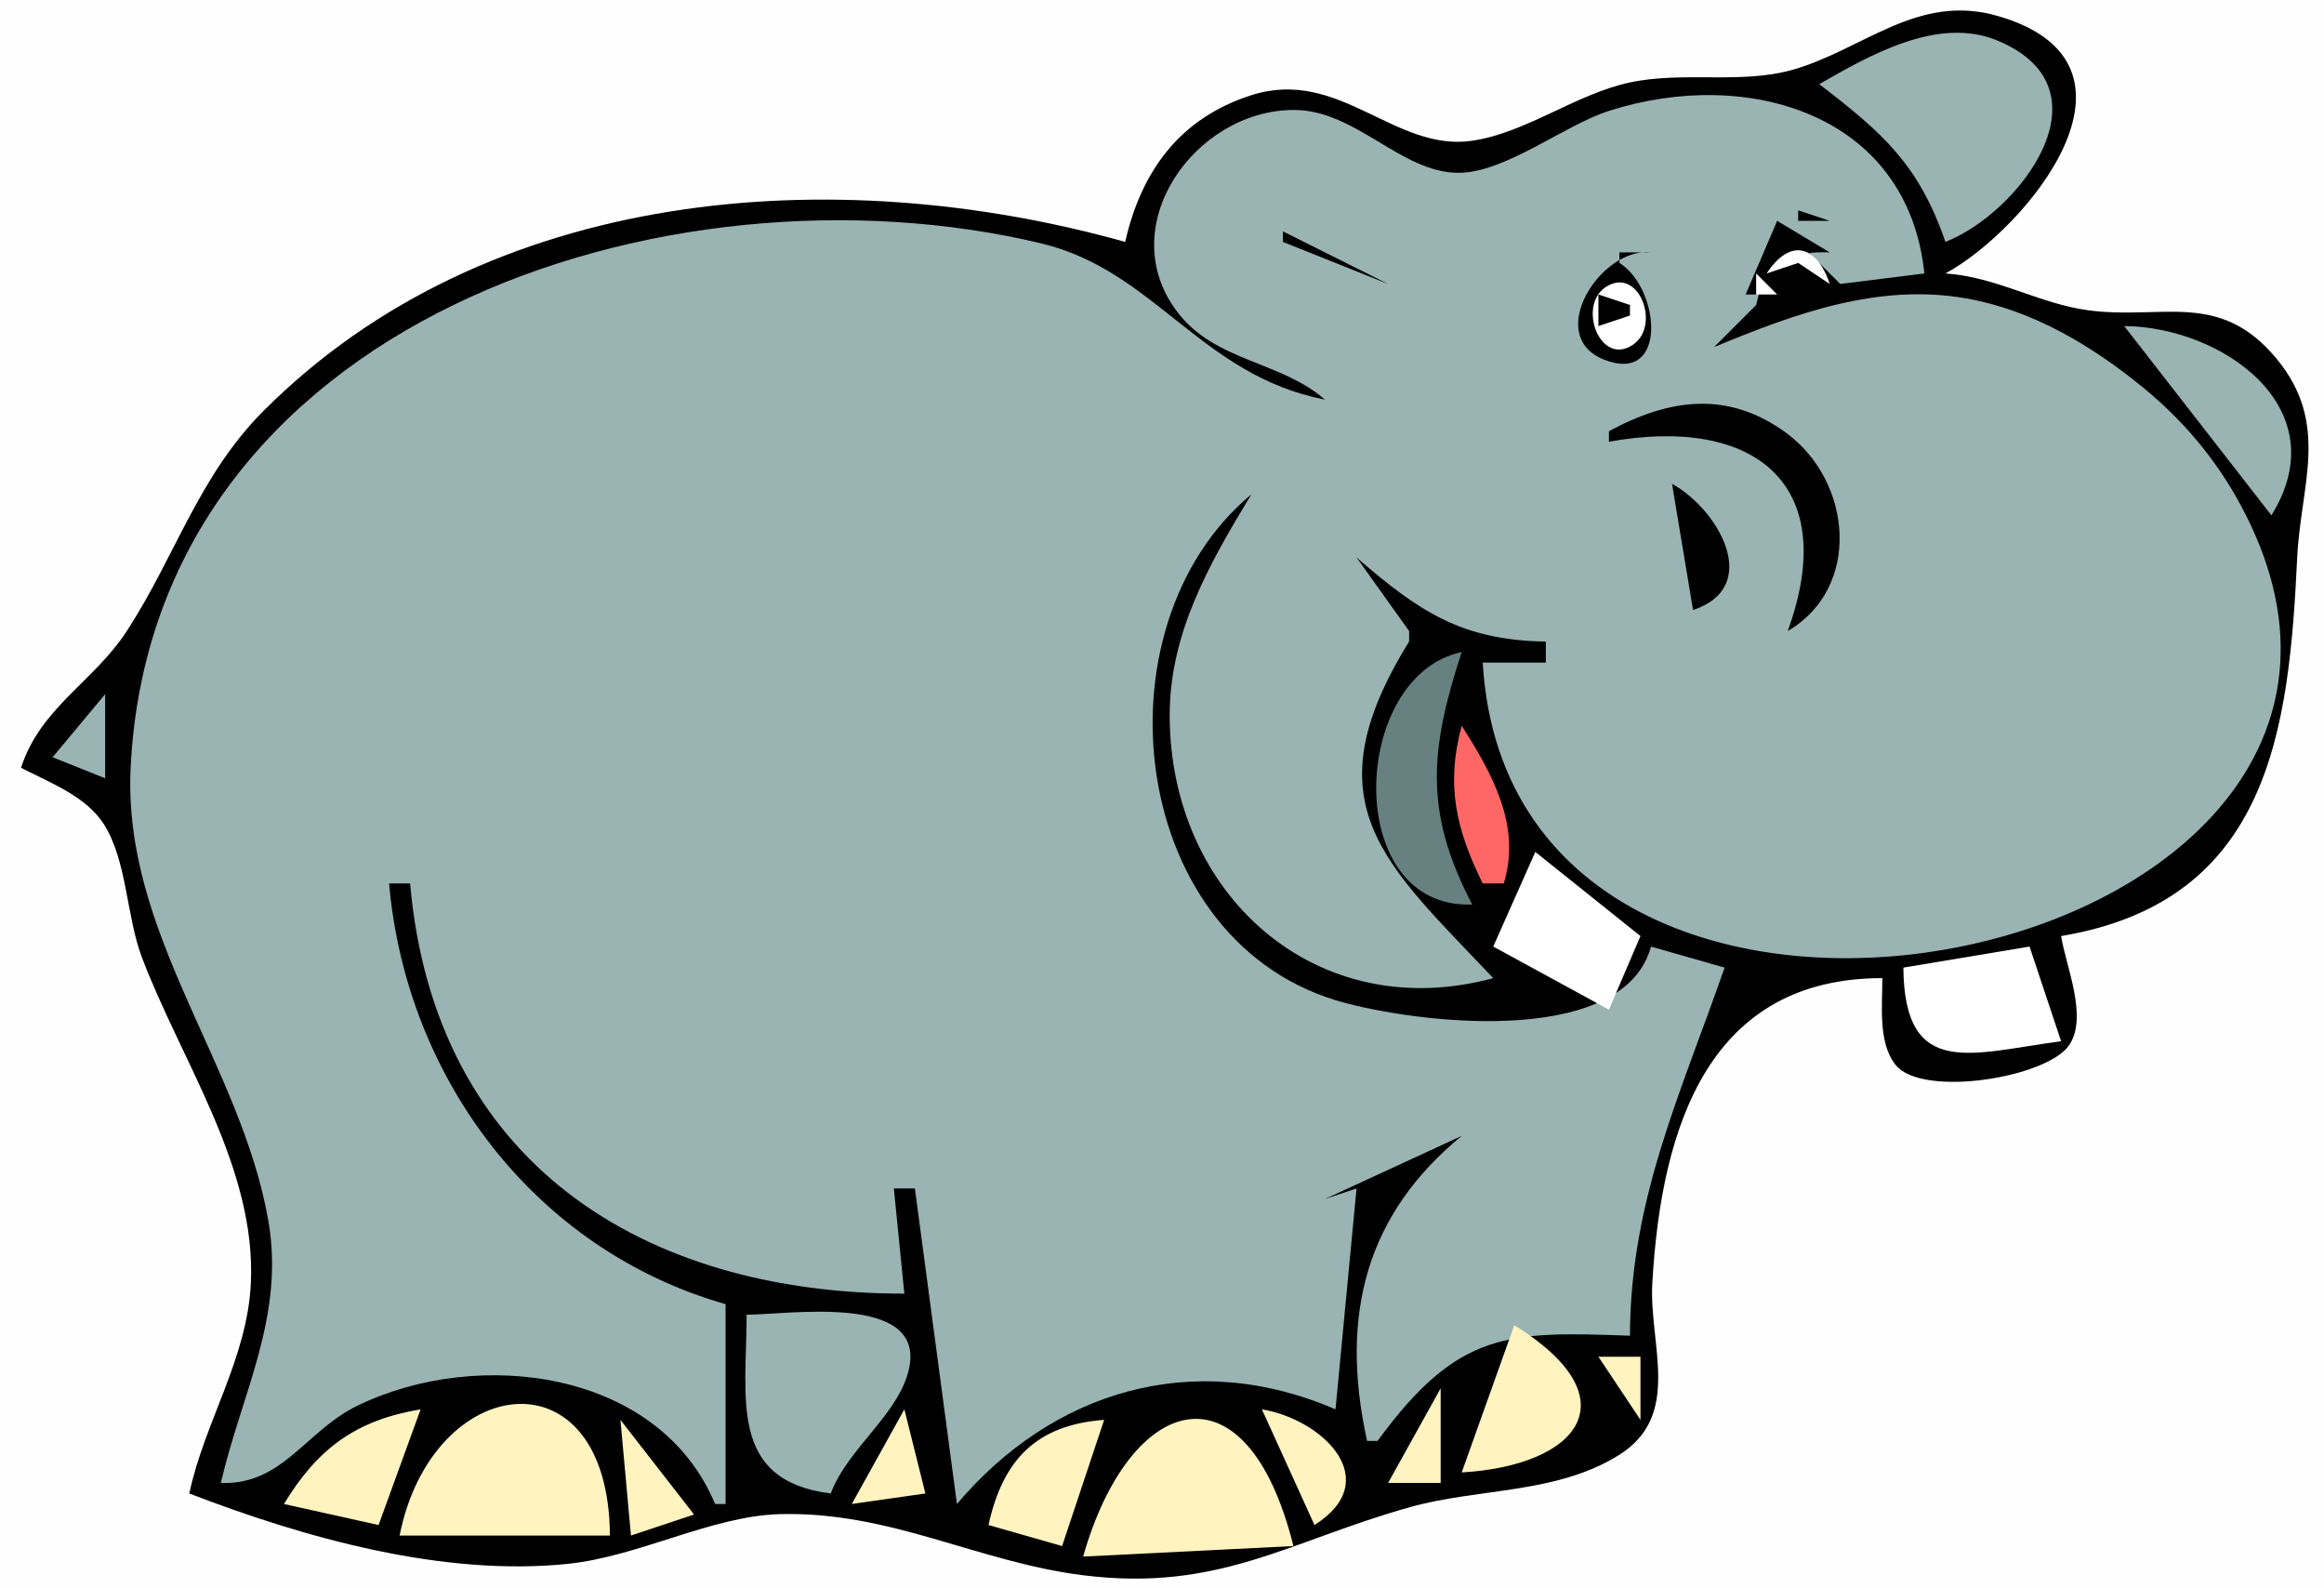 <?xml version="1.0" standalone="yes"?>
<svg xmlns="http://www.w3.org/2000/svg" width="221" height="151">
<path style="fill:#fefefe; stroke:none;" d="M0 0L0 151L221 151L221 0L0 0z"/>
<path style="fill:#000000; stroke:none;" d="M107 23C79.356 15.261 46.391 17.709 25.063 39.063C18.887 45.246 16.675 52.904 12.077 59.973C8.909 64.844 3.852 67.26 2 73C4.685 74.391 8.161 75.687 9.861 78.339C12.087 81.812 12.012 87.108 13.485 91C17.232 100.902 24.374 110.995 23.855 122C23.515 129.191 19.462 135.151 18 142C28.972 146.227 42.121 149.922 54 148.691C60.745 147.993 67.666 144.147 74.115 143.966C84.678 143.67 92.944 148.517 103 149.776C115.933 151.394 122.611 146.5 134.115 143.29C140.635 141.471 147.919 142.073 153.899 138.38C160.028 134.594 156.794 127.852 157.126 122C157.991 106.754 162.699 93 179 93C179.016 95.534 178.557 99.167 180.285 101.28C182.821 104.379 194.696 102.491 196.788 99.342C198.568 96.66 196.46 91.893 196 89C215.876 85.681 217.671 69.298 218.452 53C218.785 46.062 221.598 40.306 216.506 34.129C211.069 27.533 205.614 30.449 198.568 29.5C193.867 28.867 189.877 26.325 185 26C192.701 21.816 205.734 6.087 189.989 1.522C182.326 -0.7 177.186 4.74 170.432 6.645C165.556 8.02 160.038 6.758 155 7.838C149.81 8.95 145.152 12.626 140 13.382C132.607 14.466 127.352 6.379 119 9.05C112.172 11.235 108.52 16.301 107 23z"/>
<path style="fill:#9ab3b3; stroke:none;" d="M173 8C179.03 12.632 182.462 15.628 185 23C191.99 20.276 201.075 8.456 189.926 3.848C184.272 1.512 177.776 5.271 173 8M126 38C114.147 35.677 109.841 25.724 99 23.137C63.529 14.671 14.477 30.54 12.423 73C11.66 88.774 22.867 101.078 25.505 116C27.119 125.128 22.989 132.426 21 141C26.89 141.214 29.055 136.05 34.003 133.648C45.52 128.058 62.697 130.274 68 143L69 143L69 124C50.825 118.818 38.625 102.504 37 84L39 84C41.334 110.579 61.192 123 86 123L85 113L87 113L91 143C100.014 132.346 113.355 128.119 127 134L129 113L126 114L139 108C130.068 115.346 127.318 124.799 130 137L131 137C138.678 126.513 143.402 126.581 155 127C155.026 114.045 159.857 103.94 164 92L157 90C154.499 99.23 136.372 97.559 128 95.382C107.249 89.987 103.785 59.645 119 47C115.062 53.5 111.231 60.13 111.231 68C111.231 85.119 125.238 97.56 142 93C131.597 82.017 124.469 76.395 134 61L134 60L129 53C134.889 58.12 139.009 60.886 147 61L147 63L141 63C143.832 111.242 236.581 91.516 213.064 48.001C210.71 43.644 207.617 39.973 203.793 36.843C198.938 32.871 193.269 29.476 187 28.375C178.564 26.893 170.637 29.836 163 33L167 29L169 21L175 27L183 26C181.418 10.742 166.053 6.348 153 10.545C148.701 11.927 143.133 16.432 138.695 16.43C133.205 16.428 128.949 10.434 123 10.455C113.621 10.487 105.771 21.513 111.954 29.657C115.56 34.407 121.75 34.298 126 38z"/>
<path style="fill:#000000; stroke:none;" d="M182 13L185 11L182 13M171 20L171 21L174 21L171 20M169 21L166 28L167 28C168.944 24.843 170.266 23.852 174 24L169 21M122 22L122 23L132 27L122 22M154 25L154 24L157 24C152.243 23.459 146.833 31.917 152.506 34.181C158.661 36.638 157.873 27.405 154 25z"/>
<path style="fill:#ffffff; stroke:none;" d="M168 26L171 25L174 27C172.768 23.293 170.225 22.599 168 26M152.68 27.305C149.966 29.116 152.196 34.935 155.32 32.753C157.978 30.896 155.796 25.226 152.68 27.305M167 26L167 28L169 28L167 26z"/>
<path style="fill:#000000; stroke:none;" d="M152 28L152 31L155 30L155 29L152 28z"/>
<path style="fill:#9ab3b3; stroke:none;" d="M202 31L216 49C222.353 38.759 211.269 31.074 202 31z"/>
<path style="fill:#000000; stroke:none;" d="M153 41L153 42C166.768 39.51 175.114 45.964 170 60C177.032 55.902 176.168 45.783 169.854 41.157C164.297 37.085 158.696 37.919 153 41M159 46L161 58C167.629 55.793 163.426 48.446 159 46z"/>
<path style="fill:#678080; stroke:none;" d="M140 86C135.393 77.189 135.978 71.258 139 62C128.382 64.213 127.603 86.481 140 86z"/>
<path style="fill:#9ab3b3; stroke:none;" d="M10 66L5 72L10 74L10 66z"/>
<path style="fill:#ff6767; stroke:none;" d="M139 69C137.474 74.621 138.456 78.854 141 84L143 84C144.678 78.543 141.95 73.635 139 69z"/>
<path style="fill:#ffffff; stroke:none;" d="M146 81L142 90L153 96L156 89L146 81M193 90L181 92C181.092 102.715 187.529 100.111 196 99L193 90z"/>
<path style="fill:#9ab3b3; stroke:none;" d="M71 125C71 132.915 69.231 140.776 79 142C80.624 137.641 85.674 134.337 86.487 129.927C87.772 122.944 74.944 125 71 125z"/>
<path style="fill:#fff3c0; stroke:none;" d="M144 126L139 140C150.141 139.352 155.275 132.98 144 126M152 129L156 135L156 129L152 129M38 146L58 146C57.885 128.25 41.099 130.408 38 146M137 132L132 141L137 141L137 132M103 148L123 147C118.533 129.116 107.423 132.441 103 148M27 143L36 145L40 134C33.863 135.029 30.221 137.696 27 143M86 134L81 143L88 142L86 134M120 134L125 145C131.757 140.725 125.748 134.945 120 134M59 135L60 146L66 144L59 135M94 145L101 147L105 135C98.572 135.482 95.375 138.762 94 145z"/>
</svg>
